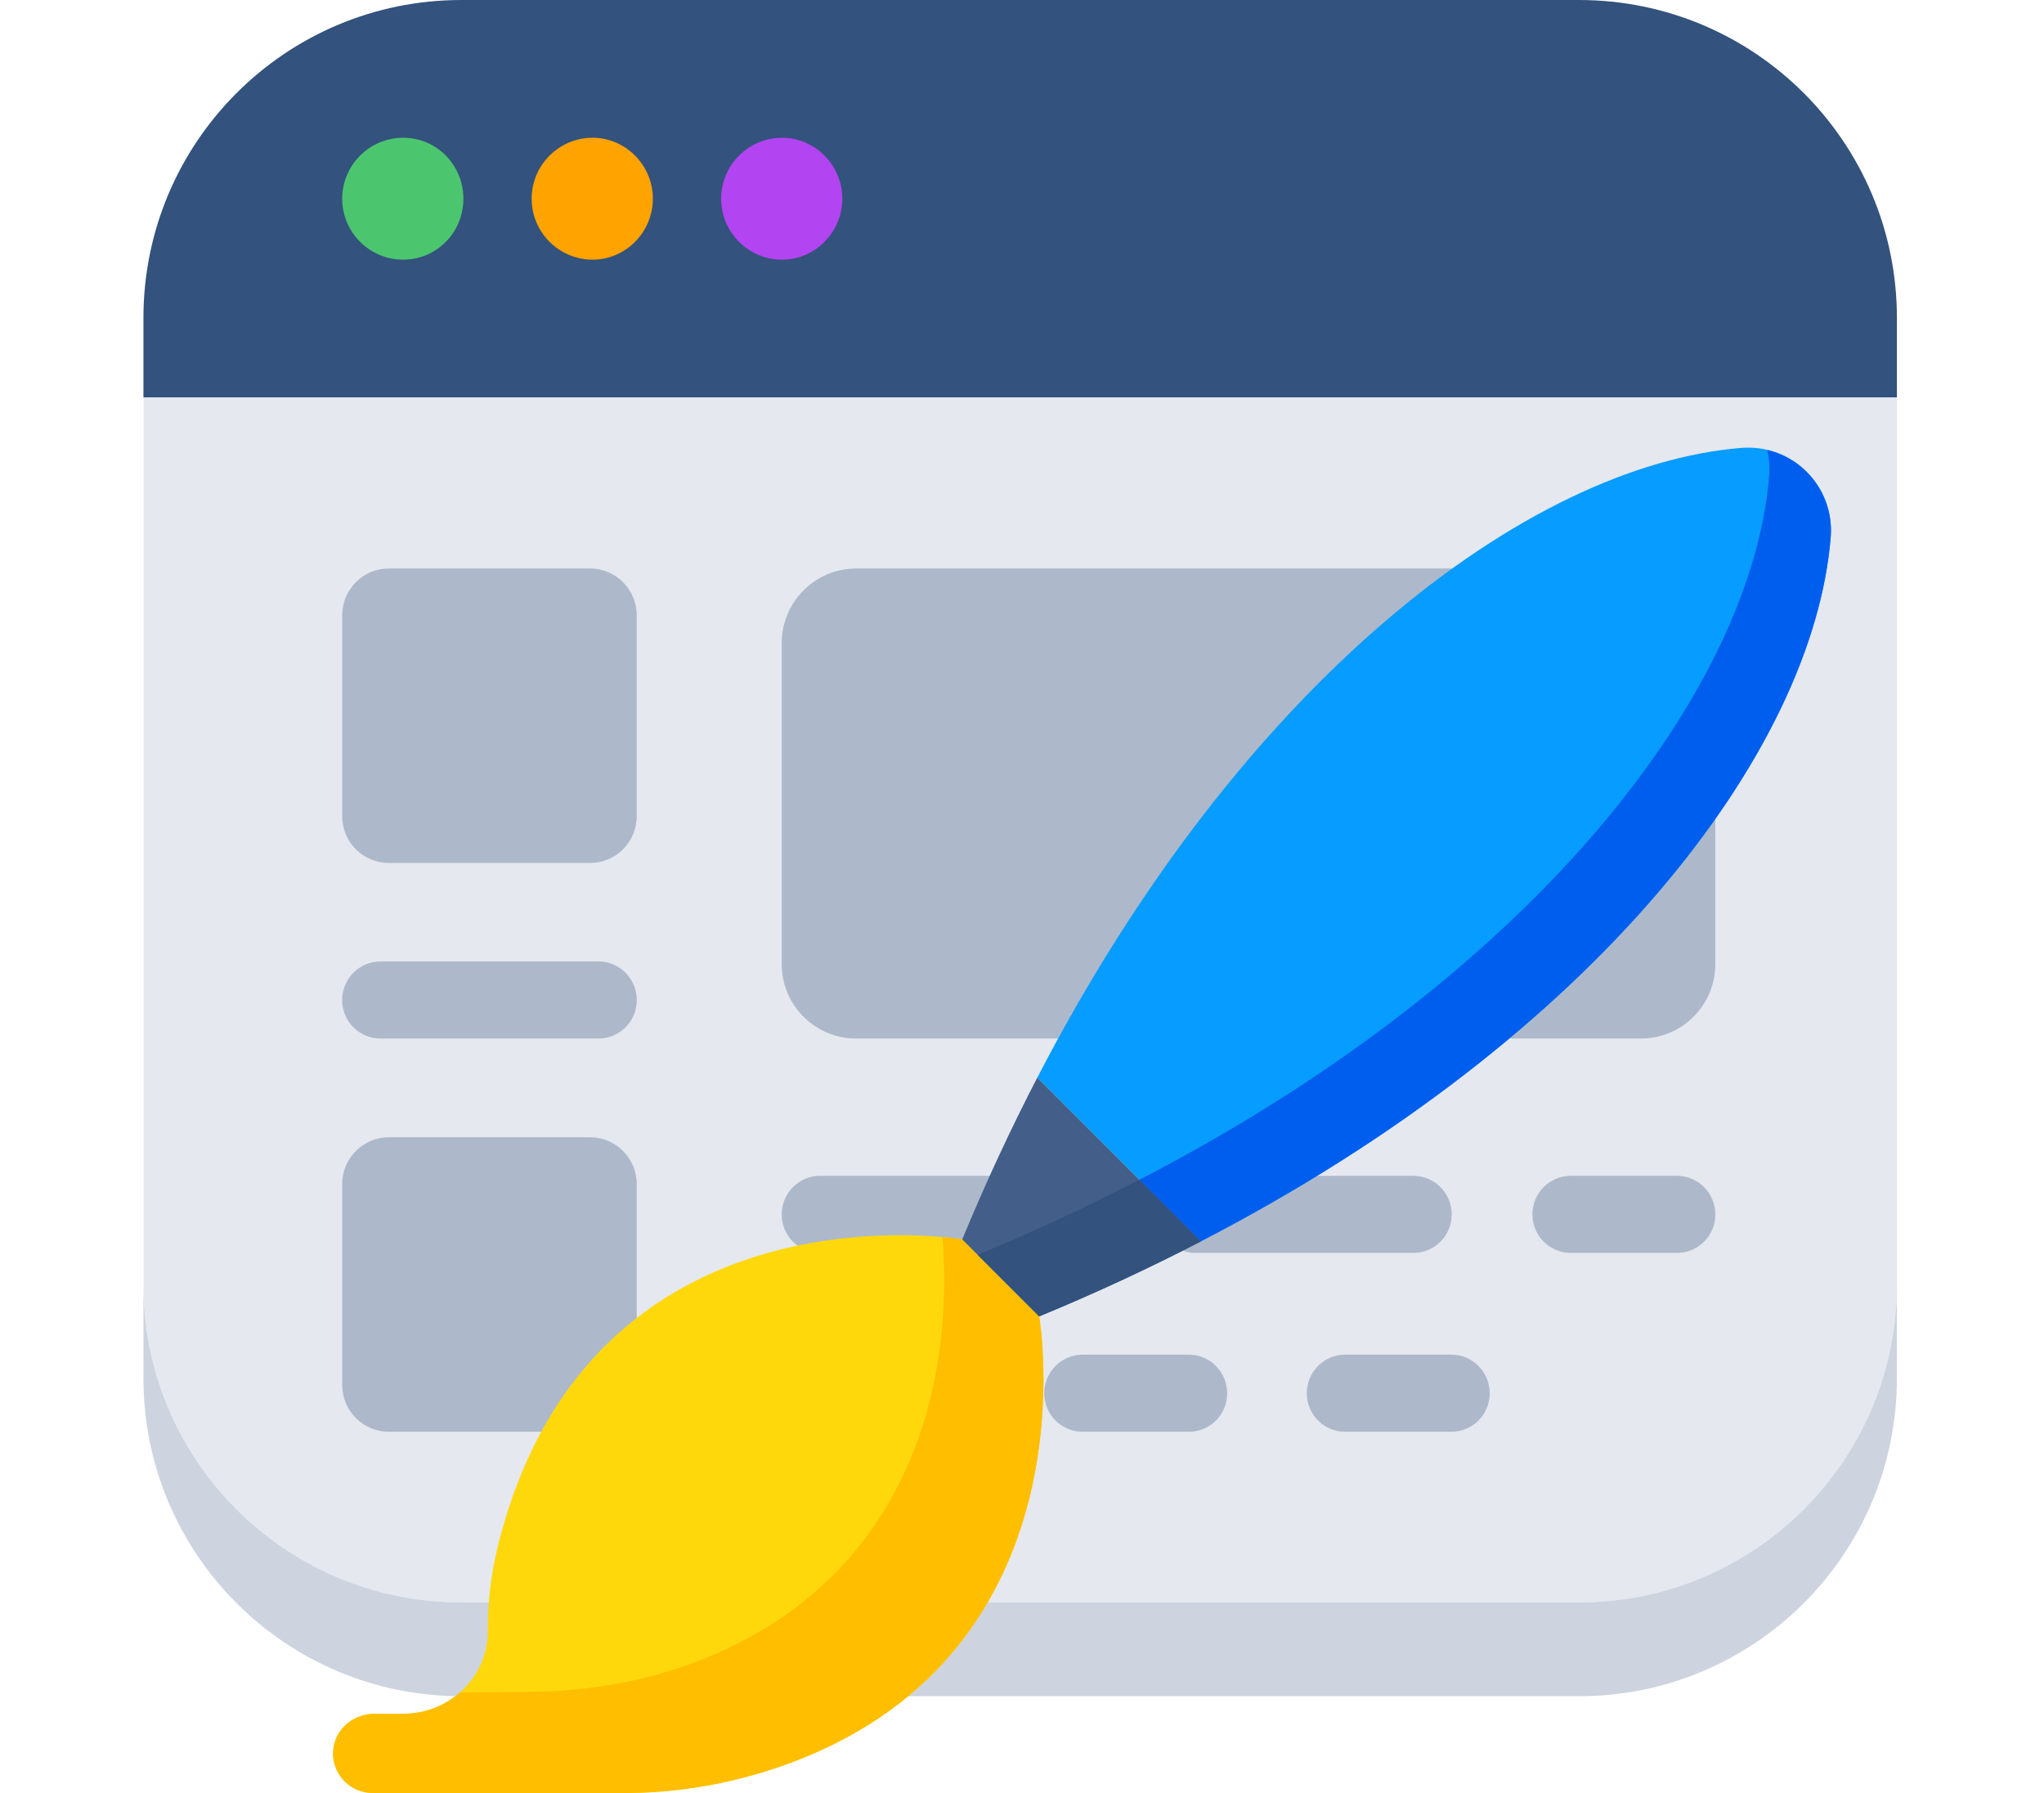 <svg width="114" height="100" viewBox="0 0 114 100" fill="none" xmlns="http://www.w3.org/2000/svg">
<g clip-path="url(#clip0_15_8)">
<path d="M105.796 17.733V22.166H8V17.733C8 7.936 15.935 0 25.733 0H88.063C97.86 0 105.796 7.936 105.796 17.733Z" fill="#33527D"/>
<path d="M105.803 22.172V71.635C105.803 81.445 97.857 89.376 88.063 89.376H25.733C15.938 89.376 8.008 81.445 8.008 71.635V22.172H105.803Z" fill="#E5E8EF"/>
<path d="M105.796 71.641V76.87C105.796 86.667 97.86 94.603 88.063 94.603H25.733C15.935 94.603 8 86.667 8 76.87V71.641C8 81.438 15.935 89.373 25.733 89.373H88.063C97.86 89.373 105.796 81.438 105.796 71.641Z" fill="#CDD4DF"/>
<path d="M25.845 11.083C25.845 12.958 24.36 14.482 22.484 14.482C20.609 14.482 19.086 12.958 19.086 11.083C19.086 9.208 20.609 7.683 22.484 7.683C24.36 7.683 25.845 9.208 25.845 11.083Z" fill="#4CC66E"/>
<path d="M36.412 11.083C36.412 12.958 34.888 14.482 33.052 14.482C31.177 14.482 29.652 12.958 29.652 11.083C29.652 9.208 31.177 7.683 33.052 7.683C34.888 7.683 36.412 9.208 36.412 11.083Z" fill="#FFA300"/>
<path d="M46.978 11.083C46.978 12.958 45.454 14.482 43.619 14.482C41.743 14.482 40.22 12.958 40.22 11.083C40.22 9.208 41.743 7.683 43.619 7.683C45.454 7.683 46.978 9.208 46.978 11.083Z" fill="#B244F1"/>
<path d="M35.511 34.307V45.528C35.511 46.966 34.348 48.13 32.909 48.13H21.688C20.25 48.13 19.086 46.966 19.086 45.528V34.307C19.086 32.881 20.25 31.705 21.688 31.705H32.909C34.348 31.705 35.511 32.881 35.511 34.307Z" fill="#ADB9CA"/>
<path d="M95.669 35.858V53.769C95.669 56.065 93.813 57.922 91.516 57.922H47.752C45.456 57.922 43.599 56.065 43.599 53.769V35.858C43.599 33.582 45.456 31.705 47.752 31.705H91.516C93.813 31.705 95.669 33.582 95.669 35.858Z" fill="#ADB9CA"/>
<path d="M35.511 66.03V77.251C35.511 78.689 34.348 79.853 32.909 79.853H21.688C20.25 79.853 19.086 78.689 19.086 77.251V66.03C19.086 64.604 20.25 63.428 21.688 63.428H32.909C34.348 63.428 35.511 64.604 35.511 66.03Z" fill="#ADB9CA"/>
<path d="M35.514 55.772V55.784C35.514 56.966 34.559 57.922 33.376 57.922H21.222C20.04 57.922 19.084 56.966 19.084 55.784V55.772C19.084 54.59 20.04 53.622 21.222 53.622H33.376C34.559 53.622 35.514 54.59 35.514 55.772Z" fill="#ADB9CA"/>
<path d="M60.028 67.728V67.74C60.028 68.922 59.073 69.878 57.891 69.878H45.736C44.555 69.878 43.599 68.922 43.599 67.74V67.728C43.599 66.546 44.555 65.578 45.736 65.578H57.891C59.073 65.578 60.028 66.546 60.028 67.728Z" fill="#ADB9CA"/>
<path d="M80.964 67.728V67.74C80.964 68.922 80.009 69.878 78.826 69.878H66.672C65.49 69.878 64.534 68.922 64.534 67.74V67.728C64.534 66.546 65.49 65.578 66.672 65.578H78.826C80.009 65.578 80.964 66.546 80.964 67.728Z" fill="#ADB9CA"/>
<path d="M95.669 67.728V67.74C95.669 68.922 94.714 69.878 93.532 69.878H87.606C86.425 69.878 85.469 68.922 85.469 67.74V67.728C85.469 66.546 86.425 65.578 87.606 65.578H93.532C94.714 65.578 95.669 66.546 95.669 67.728Z" fill="#ADB9CA"/>
<path d="M53.799 77.703V77.715C53.799 78.897 52.844 79.853 51.662 79.853H45.736C44.555 79.853 43.599 78.897 43.599 77.715V77.703C43.599 76.521 44.555 75.553 45.736 75.553H51.662C52.844 75.553 53.799 76.521 53.799 77.703Z" fill="#ADB9CA"/>
<path d="M68.443 77.703V77.715C68.443 78.897 67.488 79.853 66.305 79.853H60.38C59.198 79.853 58.242 78.897 58.242 77.715V77.703C58.242 76.521 59.198 75.553 60.38 75.553H66.305C67.488 75.553 68.443 76.521 68.443 77.703Z" fill="#ADB9CA"/>
<path d="M83.085 77.703V77.715C83.085 78.897 82.13 79.853 80.948 79.853H75.022C73.841 79.853 72.885 78.897 72.885 77.715V77.703C72.885 76.521 73.841 75.553 75.022 75.553H80.948C82.13 75.553 83.085 76.521 83.085 77.703Z" fill="#ADB9CA"/>
<path d="M57.849 60.106L57.851 60.107C57.835 60.138 57.819 60.169 57.803 60.199C57.818 60.169 57.834 60.136 57.849 60.106Z" fill="#079CFF"/>
<path d="M66.977 69.233C66.947 69.248 66.915 69.263 66.886 69.278C66.916 69.263 66.945 69.247 66.976 69.232L66.977 69.233Z" fill="#079CFF"/>
<path d="M66.975 69.232L57.851 60.107C69.302 37.98 85.178 25.958 97.111 24.981C99.967 24.75 102.333 27.116 102.102 29.972C101.125 41.904 89.103 57.781 66.975 69.232Z" fill="#079CFF"/>
<path d="M66.977 69.233C64.137 70.704 61.133 72.104 57.958 73.416L54.526 69.984C57.701 68.672 60.706 67.273 63.546 65.801C85.669 54.349 97.693 38.477 98.671 26.54C98.712 26.036 98.671 25.552 98.563 25.094C100.724 25.598 102.293 27.621 102.103 29.972C101.125 41.908 89.101 57.781 66.977 69.233Z" fill="#005EEE"/>
<path d="M44.947 97.983C41.818 99.269 38.448 99.969 35.063 100H20.806C20.184 100.005 19.628 99.758 19.227 99.357C18.671 98.801 18.403 97.937 18.702 97.073C19.021 96.146 19.947 95.58 20.924 95.581L22.509 95.581C25.071 95.581 27.222 93.533 27.207 90.965C27.196 89.401 27.381 87.817 27.752 86.294C32.84 65.565 53.668 69.125 53.668 69.125L57.958 73.416C57.958 73.416 61.056 91.341 44.947 97.983Z" fill="#FFD80C"/>
<path d="M44.947 97.983C41.818 99.269 38.448 99.969 35.063 100H20.806C20.184 100.005 19.628 99.758 19.227 99.357C18.671 98.801 18.403 97.937 18.702 97.073C19.021 96.146 19.947 95.58 20.924 95.581L22.509 95.581C23.713 95.58 24.819 95.133 25.653 94.392L29.532 94.361C32.917 94.33 36.287 93.739 39.416 92.452C53.107 86.808 52.921 73.01 52.561 68.996C53.266 69.053 53.668 69.125 53.668 69.125L57.958 73.416C57.958 73.416 61.056 91.341 44.947 97.983Z" fill="#FFBE00"/>
<path d="M66.977 69.233C64.137 70.704 61.132 72.104 57.958 73.416L53.667 69.125C54.979 65.951 56.379 62.946 57.85 60.106L66.977 69.233Z" fill="#435E88"/>
<path d="M66.977 69.233C64.137 70.704 61.133 72.104 57.958 73.416L54.526 69.984C57.701 68.672 60.706 67.273 63.546 65.801L66.977 69.233Z" fill="#33527D"/>
</g>
<defs>
<clipPath id="clip0_15_8">
<rect width="114" height="100" fill="white"/>
</clipPath>
</defs>
</svg>
